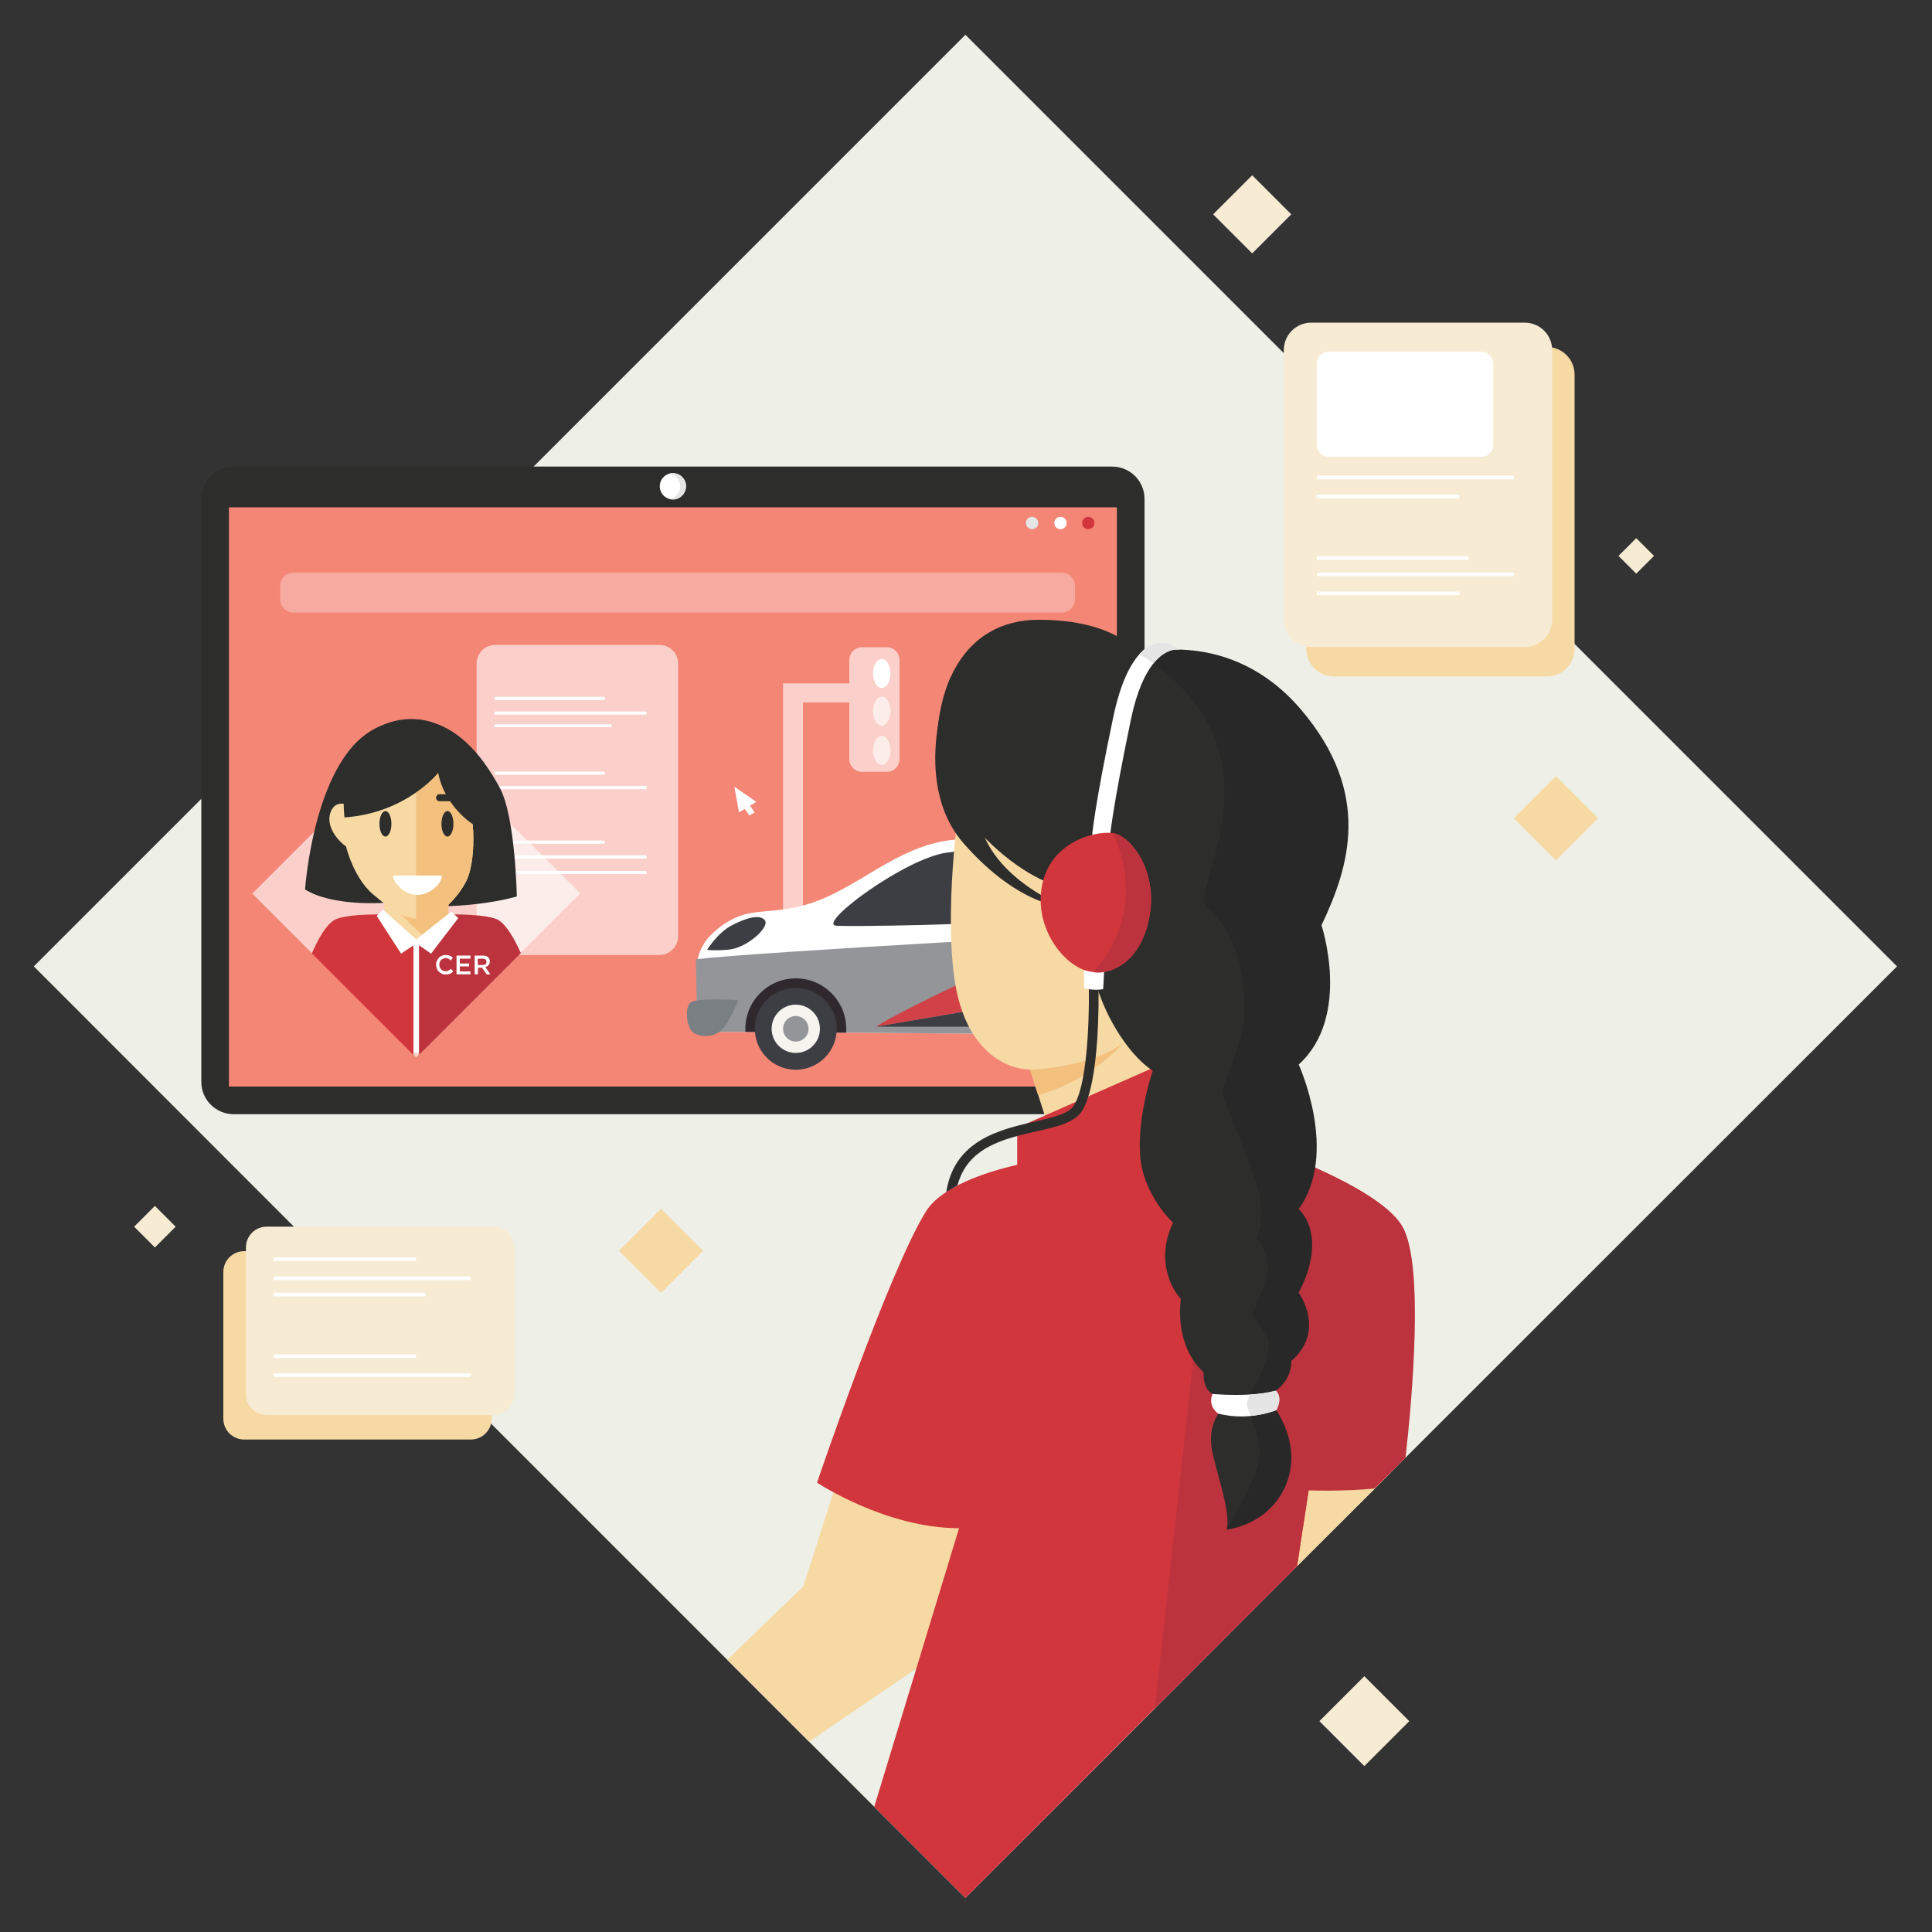 <svg xmlns="http://www.w3.org/2000/svg" xmlns:xlink="http://www.w3.org/1999/xlink" id="Layer_1" x="0px" y="0px" viewBox="0 0 1000 1000" style="enable-background:new 0 0 1000 1000;" xml:space="preserve"><rect x="0" y="0" width="1000" height="1000" fill="#333333" stroke="none"/><style type="text/css">	.st0{fill:#EEEFE6;}	.st1{opacity:0.5;fill:#F7D9A4;enable-background:new    ;}	.st2{fill:#F7D9A4;}	.st3{fill:#FFFFFF;}	.st4{fill:#2B2B2A;}	.st5{fill:none;stroke:#3B312E;stroke-linecap:round;stroke-linejoin:round;stroke-miterlimit:10;}	.st6{fill:#D0363B;}	.st7{fill:#929497;}	.st8{fill:none;stroke:#3B312E;stroke-miterlimit:10;}	.st9{opacity:0.3;fill:#F7D9A4;enable-background:new    ;}	.st10{fill:#F7F2E8;}	.st11{fill:none;stroke:#2B2B2A;stroke-linecap:round;stroke-linejoin:round;stroke-miterlimit:10;}	.st12{fill:none;stroke:#F7D9A4;stroke-width:0.75;stroke-linecap:round;stroke-linejoin:round;stroke-miterlimit:10;}	.st13{opacity:0.61;fill:#FFFFFF;enable-background:new    ;}	.st14{fill:#F7EBD4;}	.st15{fill:#FFFDFA;}	.st16{fill:none;stroke:#2B2B2A;stroke-miterlimit:10;}	.st17{fill:#F4B2AB;}	.st18{fill:#3D3E44;}	.st19{fill:#F08676;}	.st20{opacity:0.3;}	.st21{fill:#2F282D;}	.st22{opacity:0.3;fill:#FFFFFF;enable-background:new    ;}	.st23{fill:none;stroke:#FFFFFF;stroke-miterlimit:10;}	.st24{fill:none;stroke:#B72C37;stroke-linecap:round;stroke-linejoin:round;stroke-miterlimit:10;}	.st25{fill:#747578;}	.st26{fill:#B72C37;}	.st27{opacity:0.61;fill:#FFFFFF;}	.st28{opacity:0.64;fill:#FFFFFF;}	.st29{fill:#2D2D2C;}	.st30{fill:#F48676;}	.st31{fill:#E5E5E5;}	.st32{opacity:0.3;fill:#FFFFFF;}	.st33{fill:#F3C07E;}	.st34{fill:#BC333D;}	.st35{fill:#939598;}	.st36{fill:#797F83;}	.st37{fill:#D24147;}	.st38{fill:#F5F4EE;}	.st39{fill:none;stroke:#3D3E44;stroke-miterlimit:10;}	.st40{fill:#282828;}	.st41{fill:#F26A53;}	.st42{opacity:0.52;fill:#F48676;}	.st43{fill:#EAC68C;}	.st44{opacity:0.9;fill:#FFFFFF;enable-background:new    ;}	.st45{fill:#FBD0CA;}	.st46{fill:#F69E91;}	.st47{fill:none;stroke:#2DADD7;stroke-width:0.75;stroke-linecap:round;stroke-linejoin:round;stroke-miterlimit:10;}	.st48{fill:none;stroke:#FFFFFF;stroke-width:0.75;stroke-linecap:round;stroke-linejoin:round;stroke-miterlimit:10;}	.st49{fill:none;stroke:#FFFFFF;stroke-width:5;stroke-linecap:square;stroke-miterlimit:10;}	.st50{fill:#F2F2F2;}	.st51{opacity:0.5;fill:none;stroke:#FFFFFF;stroke-width:2;stroke-miterlimit:10;}	.st52{opacity:0.7;fill:#FFFFFF;enable-background:new    ;}	.st53{fill:#313236;}	.st54{fill:#ACADB1;}	.st55{fill:#474B4B;}	.st56{fill:#F8F6E3;}	.st57{fill:#7C8389;}	.st58{fill:none;stroke:#313236;stroke-width:0.553;stroke-miterlimit:10;}	.st59{fill:#D74248;}	.st60{fill:#302C2C;}	.st61{opacity:0.8;fill:#FFFFFF;enable-background:new    ;}	.st62{fill:none;stroke:#3D3E44;stroke-width:6;stroke-miterlimit:10;}</style><g>	<polygon class="st0" points="981.9,500.2 743,739 727.5,754.5 719.9,762.1 711.7,770.4 670,812 597.8,884.3 556.2,925.9   499.7,982.4 163,645.7 149.9,632.7 17.5,500.2 499.7,18 645.1,163.4 660.9,179.2  "></polygon>	<g id="monitor_1_">		<path class="st29" d="M575.7,576.7H120.9c-9.2,0-16.7-7.5-16.7-16.7V258.2c0-9.2,7.5-16.7,16.7-16.7h454.8   c9.2,0,16.7,7.5,16.7,16.7v301.9C592.4,569.3,584.9,576.7,575.7,576.7z"></path>		<rect x="118.5" y="262.6" class="st30" width="459.6" height="299.8"></rect>		<circle class="st3" cx="348.3" cy="251.7" r="6.8"></circle>		<path class="st31" d="M346.7,258.4c1.2-0.2,2.4-0.9,3.3-1.8c2.7-2.7,2.7-7,0-9.7c-0.9-0.9-2.1-1.6-3.3-1.8   c2.2-0.5,4.6,0.1,6.3,1.7c2.7,2.7,2.7,6.9,0,9.7C351.4,258.3,349,258.9,346.7,258.4z"></path>		<circle class="st6" cx="563.3" cy="270.7" r="3.2"></circle>		<circle class="st3" cx="548.9" cy="270.7" r="3.2"></circle>		<circle class="st31" cx="534.2" cy="270.7" r="3.2"></circle>		<g>			<path class="st32" d="M549.4,317.1H151.9c-3.8,0-6.9-3.1-6.9-6.9v-6.9c0-3.8,3.1-6.9,6.9-6.9h397.6c3.8,0,6.9,3.1,6.9,6.9v6.9    C556.3,314.1,553.2,317.1,549.4,317.1z"></path>			<g>				<path class="st27" d="M341.3,494.3h-84.9c-5.4,0-9.7-4.3-9.7-9.7V343.5c0-5.4,4.3-9.7,9.7-9.7h84.9c5.4,0,9.7,4.3,9.7,9.7v141.1     C351,490,346.6,494.3,341.3,494.3z"></path>				<path class="st3" d="M312.5,362.3h-56c-0.3,0-0.5-0.2-0.5-0.5v-0.6c0-0.3,0.2-0.5,0.5-0.5h56c0.3,0,0.5,0.2,0.5,0.5v0.6     C312.9,362.1,312.7,362.3,312.5,362.3z"></path>				<path class="st3" d="M334.2,369.9h-77.8c-0.3,0-0.5-0.2-0.5-0.5v-0.6c0-0.3,0.2-0.5,0.5-0.5h77.8c0.3,0,0.5,0.2,0.5,0.5v0.6     C334.7,369.6,334.5,369.9,334.2,369.9z"></path>				<path class="st3" d="M334.2,452.4h-77.8c-0.3,0-0.5-0.2-0.5-0.5v-0.6c0-0.3,0.2-0.5,0.5-0.5h77.8c0.3,0,0.5,0.2,0.5,0.5v0.6     C334.7,452.2,334.5,452.4,334.2,452.4z"></path>				<path class="st3" d="M312.5,401h-56c-0.3,0-0.5-0.2-0.5-0.5v-0.6c0-0.3,0.2-0.5,0.5-0.5h56c0.3,0,0.5,0.2,0.5,0.5v0.6     C312.9,400.8,312.7,401,312.5,401z"></path>				<path class="st3" d="M334.2,408.5h-77.8c-0.3,0-0.5-0.2-0.5-0.5v-0.6c0-0.3,0.2-0.5,0.5-0.5h77.8c0.3,0,0.5,0.2,0.5,0.5v0.6     C334.7,408.3,334.5,408.5,334.2,408.5z"></path>				<path class="st3" d="M312.5,436.7h-56c-0.3,0-0.5-0.2-0.5-0.5v-0.6c0-0.3,0.2-0.5,0.5-0.5h56c0.3,0,0.5,0.2,0.5,0.5v0.6     C312.9,436.5,312.7,436.7,312.5,436.7z"></path>				<path class="st3" d="M334.2,444.4h-77.8c-0.3,0-0.5-0.2-0.5-0.5v-0.7c0-0.3,0.2-0.5,0.5-0.5h77.8c0.3,0,0.5,0.2,0.5,0.5v0.6     C334.7,444.1,334.5,444.4,334.2,444.4z"></path>				<path class="st3" d="M316.2,376.4h-59.9c-0.2,0-0.4-0.2-0.4-0.4v-0.7c0-0.2,0.2-0.4,0.4-0.4h59.9c0.2,0,0.4,0.2,0.4,0.4v0.7     C316.6,376.2,316.4,376.4,316.2,376.4z"></path>			</g>			<polygon class="st3" points="382.5,420.4 380.1,407.2 391.5,415.1 388.2,417 390.6,420.5 387.9,422.1 385.5,418.7    "></polygon>			<g>				<polyline class="st27" points="439.6,353.7 405.3,353.7 405.3,472.1 415.6,472.1 415.6,363.6 439.6,363.6     "></polyline>				<path class="st27" d="M446.2,399.5H459c3.6,0,6.6-2.9,6.6-6.6v-51.3c0-3.6-2.9-6.6-6.6-6.6h-12.8c-3.6,0-6.6,2.9-6.6,6.6v51.3     C439.6,396.5,442.5,399.5,446.2,399.5z"></path>				<ellipse class="st3" cx="456.4" cy="348.6" rx="4.5" ry="7.5"></ellipse>				<ellipse class="st13" cx="456.4" cy="368.1" rx="4.5" ry="7.5"></ellipse>				<ellipse class="st13" cx="456.4" cy="388.4" rx="4.5" ry="7.5"></ellipse>			</g>			<g>				<path class="st27" d="M300.3,462.4l-84.9,84.9l-50.8-50.8l-34-34l39.1-39.1c0,0,0,0,0,0l10.9-10.9l29.6-29.6l5.2-5.2     L300.3,462.4z"></path>				<g>					<path class="st29" d="M198.5,467.3c0,0-26.2,2-40.6-6.9c0,0,4.7-70.9,38.9-84.5s53.6,16.7,61.8,31.7      c8.2,14.9,8.9,56.4,8.9,56.4S238.8,472.9,198.5,467.3z"></path>					<polygon class="st2" points="199,473.3 199,465.7 232.1,465.7 232.1,473.3 215.4,487.7      "></polygon>					<polygon class="st33" points="207.1,473.1 219.1,484.5 232.1,473.3 232.1,467.9      "></polygon>					<path class="st2" d="M241.5,455.7c-4,8.3-14.3,19.6-23.4,19.9c-0.9,0-1.8,0-2.7-0.1c-7.6-0.6-13-4.8-22.2-12.5      c-10.3-8.6-14.1-24.9-14.1-24.9c-3.5-2.3-10.6-9.8-8.1-17.4c2.5-7.6,9.8-3.8,9.8-3.8c4.6-26.1,20.4-33.8,34.6-31.7      c10.4,1.6,19.9,8.5,23.6,17.3C247.6,423.5,245.6,447.4,241.5,455.7z"></path>					<path class="st33" d="M241.5,455.7c-4,8.3-14.3,19.6-23.4,19.9c-0.9,0-1.8,0-2.7-0.1v-90.2c10.4,1.6,19.9,8.5,23.6,17.3      C247.6,423.5,245.6,447.4,241.5,455.7z"></path>					<path class="st29" d="M178.3,423.1c0,0-3.4-28.7,8.8-40.5c14.1-13.7,38.8-14.9,52.2,2.4c13.4,17.3,5.6,41.7,5.6,41.7      s-14.7-9-18.1-26.7C226.8,400,210.3,420.9,178.3,423.1z"></path>					<path class="st6" d="M214,485.8v60.3l-52.6-52.6c2.6-6.1,7.6-16,12.9-17.9c5.4-2,15.8-2.3,21.4-2.3c1.5,0,2.6,0,3.3,0      c0.4,0,0.6,0,0.6,0L214,485.8z"></path>					<path class="st34" d="M269.6,493.3l-52.7,52.7v-60.7l1.7-1.3l13.5-10.7c0,0,1.2,0,3.1,0c5.2,0,15.8,0.3,21.5,2.3      C261.9,477.5,266.9,487.3,269.6,493.3z"></path>					<polygon class="st3" points="198.2,470.8 215.4,486.2 233.6,471.8 237.2,475.2 223.1,493.6 215.5,488.3 207.6,493.6 195,474.1            "></polygon>					<rect x="214" y="487.1" class="st3" width="2.8" height="57.7"></rect>					<g>						<path class="st3" d="M233.8,503.5c-0.3,0.2-0.6,0.4-0.9,0.5c-0.3,0.2-0.7,0.3-1,0.3c-0.4,0.1-0.8,0.1-1.2,0.1       c-0.7,0-1.4-0.1-2-0.4s-1.1-0.6-1.6-1.1s-0.8-1-1-1.6c-0.2-0.6-0.4-1.3-0.4-2c0-0.7,0.1-1.3,0.4-1.9s0.6-1.1,1-1.6       c0.4-0.5,1-0.8,1.6-1.1c0.6-0.3,1.3-0.4,2-0.4c0.4,0,0.8,0,1.2,0.1s0.7,0.2,1,0.3c0.3,0.1,0.6,0.3,0.8,0.5       c0.3,0.2,0.5,0.4,0.7,0.6l-1.1,1.3c-0.4-0.4-0.8-0.6-1.2-0.9c-0.4-0.2-0.9-0.3-1.5-0.3c-0.5,0-0.9,0.1-1.3,0.3       c-0.4,0.2-0.7,0.4-1,0.7c-0.3,0.3-0.5,0.7-0.7,1.1s-0.2,0.9-0.2,1.3s0.1,0.9,0.2,1.3c0.2,0.4,0.4,0.8,0.7,1.1       c0.3,0.3,0.6,0.6,1,0.7c0.4,0.2,0.8,0.3,1.3,0.3c0.6,0,1.1-0.1,1.5-0.3c0.4-0.2,0.8-0.5,1.3-0.9l1.1,1.1       C234.4,503.1,234.1,503.3,233.8,503.5z"></path>						<path class="st3" d="M243.5,496.2h-5.5v2.5h4.8v1.5h-4.8v2.6h5.5v1.5h-7.2v-9.7h7.2V496.2z"></path>						<path class="st3" d="M251.9,504.3l-2.4-3.4h-2.1v3.4h-1.7v-9.7h4.3c0.6,0,1.1,0.1,1.5,0.2c0.4,0.1,0.8,0.3,1.1,0.6       c0.3,0.3,0.5,0.6,0.7,1c0.2,0.4,0.2,0.8,0.2,1.3c0,0.4-0.1,0.8-0.2,1.1c-0.1,0.3-0.3,0.6-0.5,0.8c-0.2,0.2-0.4,0.5-0.7,0.6       c-0.3,0.2-0.6,0.3-0.9,0.4l2.6,3.7H251.9z M251.3,496.6c-0.4-0.3-0.8-0.4-1.5-0.4h-2.5v3.3h2.5c0.6,0,1.1-0.1,1.5-0.4       s0.5-0.7,0.5-1.2C251.8,497.3,251.6,496.9,251.3,496.6z"></path>					</g>					<ellipse class="st29" cx="199.5" cy="426.4" rx="3.1" ry="6.6"></ellipse>					<ellipse class="st29" cx="231.6" cy="426.4" rx="3.1" ry="6.6"></ellipse>					<path class="st29" d="M203.5,414.7h-8.1c-1,0-1.8-0.8-1.8-1.8l0,0c0-1,0.8-1.8,1.8-1.8h8.1c1,0,1.8,0.8,1.8,1.8l0,0      C205.2,413.9,204.5,414.7,203.5,414.7z"></path>					<path class="st29" d="M235.6,414.7h-8.1c-1,0-1.8-0.8-1.8-1.8l0,0c0-1,0.8-1.8,1.8-1.8h8.1c1,0,1.8,0.8,1.8,1.8l0,0      C237.4,413.9,236.6,414.7,235.6,414.7z"></path>					<path class="st3" d="M228.7,453.2c0,4.4-6.4,10-12.6,10c-6.1,0-12.6-5.6-12.6-10H228.7z"></path>				</g>			</g>			<g>				<path class="st3" d="M360.9,499.2v34.9H388c0,0,226.5,2,229.3,1.1c2.8-0.9,6.8-19,6.8-19s0-17.4-1.1-26.3     c-0.2-1.3-0.3-2.4-0.5-3.2c-1.6-6.8-15.1-35.8-29.8-44.7c-14.7-8.9-76.8-9.8-100.3-7.2c-23.6,2.7-41.5,18.3-61.5,28.1     c-20,9.8-32.4,7.6-43.8,10c-11.3,2.4-20,11.3-22.1,14.6C362.6,491.2,360.9,495,360.9,499.2z"></path>				<path class="st18" d="M525.4,439.6c0,0-7.6,34.7-8.2,36.8s-81,3.4-84.8,2.7c-8.5-1.8,36.5-35,57.8-37.8     C505,439.2,521.1,438.6,525.4,439.6z"></path>				<path class="st35" d="M360.2,496.5l0.7,37.6H388c0,0,226.5,2,229.3,1.1c2.8-0.9,6.8-19,6.8-19s0-17.4-1.1-26.3     c-2.9-4.2-7.7-8.1-15.8-8.1C590.6,481.8,393.1,492.6,360.2,496.5z"></path>				<path class="st36" d="M382.2,517.7c0,0-21.1-1.4-24.6,1.1c-3.5,2.5-2.3,13.3,1.4,15.8c3.7,2.5,11.8,2.6,15.8-2.9     S382.2,517.7,382.2,517.7z"></path>				<path class="st18" d="M366,491.6c0,0,5.3-8.7,12.7-12.6s14.8-6.1,17.3-2.5c2.3,3.3-9.2,14.4-19.5,15.1     C368.6,492.2,366,491.6,366,491.6z"></path>				<path class="st37" d="M551.5,483.5c0,0-86.6,39.5-97.9,47.9l119.2-20.4l34.4-29.3L551.5,483.5z"></path>				<polygon class="st18" points="556.6,531.4 453.6,531.4 572.8,511.1     "></polygon>				<path class="st21" d="M385.8,534.1c0-0.5,0-1.1,0-1.6c0-14.4,11.7-26.1,26.1-26.1s26.1,11.7,26.1,26.1c0,0.7,0,1.4-0.1,2     L385.8,534.1z"></path>				<circle class="st18" cx="411.9" cy="532.5" r="21.2"></circle>				<circle class="st38" cx="411.9" cy="532.5" r="12.5"></circle>				<circle class="st35" cx="411.9" cy="532.5" r="6.6"></circle>			</g>		</g>	</g>	<g>		<path class="st2" d="M497.7,408c0,0-9.2,56.4-3.9,97.1s28.9,48.5,39.4,48.5l7.9,24.9c0,0,28.9,5.2,43.3-6.6   c14.4-11.8,39.4-10.5,39.4-10.5l-63-146.9L497.7,408z"></path>		<path class="st33" d="M533.1,553.6c0,0,11.8-0.1,26.2-3.9c14.4-3.9,21.6-9.4,21.6-9.4s-15.5,18.6-43.6,26.6L533.1,553.6z"></path>		<polygon class="st2" points="433.4,766.1 415.8,821.1 376.4,859.1 418.8,901.5 482.8,857.8 506.9,781.8   "></polygon>		<polygon class="st2" points="720.7,758.2 719.9,762.1 711.7,770.4 670,812 647.2,812 683.9,746.4   "></polygon>		<path class="st6" d="M715.7,758.5c-13.1,5.2-38.3,12.8-38.3,12.8l-6,39.3l-68.2,68.2L499.7,982.4l-47.2-47.2L496.4,791   c-38,0-73.5-23.6-73.5-23.6s37.2-109.7,56.4-140.4c8-12.8,30.8-20.3,47.2-24.1v-19.2l77.4-34.1l24.9,35.4c0,0,23.6,7.1,47.8,17.6   c21,9.1,42.5,20.7,49.2,32.3C740.4,659.8,715.7,758.5,715.7,758.5z"></path>		<path class="st29" d="M492.1,350.3c0,0-22,53.7,6.9,86.5s52.5,32.8,52.5,32.8s-38-14.4-44.6-44.6c-4.1-18.7,3.9-22.3,3.9-22.3   L492.1,350.3z"></path>		<path class="st34" d="M727.5,754.5c3.3-29.3,9.8-100-1.6-119.6c-6.7-11.6-28.2-23.2-49.2-32.3l-53.1,46.7l-25.8,234.9L670,812   l1.3-1.3l6-39.3c0,0,19,0.7,34.3-1l8.3-8.3L727.5,754.5z"></path>		<path class="st29" d="M589.5,338.5c0,0-11.2-17.7-51.8-17.7s-53.8,38-52.5,68.2s49.2,75.4,76.1,70.8c0,0-3.3,37.4,14.4,69.5   c10.5,19,21,24.9,21,24.9s-7.9,22.3-6.6,43.3c1.3,21,17.1,35.4,17.1,35.4s-5.2,9.2-3.9,21c1.3,11.8,7.9,18.4,7.9,18.4   s-3.9,23.6,11.8,38c0,0-0.7,8.5,4.6,11.2l3.3,9.8c0,0-5.2,6.6-3.9,17.1s10.5,34.1,7.9,43.3l21-26.2l-1.3-38l-2.6-6.6l11.8-38   v-34.1v-49.8l-3.9-137.7l-20.3-110.8L589.5,338.5z"></path>		<path class="st40" d="M589.5,338.5c0,0,47.2-14.4,84,28.9s24.9,81.3,10.5,111.5c0,0,15.7,47.2-11.8,72.1c0,0,21,45.9,0,74.8   c0,0,15.7,13.1,0,43.3c0,0,14.4,19.7-3.9,35.4c0,0,1.3,11.8-13.1,18.4c0,0,11.8,11.8,13.1,28.9c1.3,17.1-9.8,36.1-33.5,40   c0,0,10.5-17.1,15.7-31.5c5.2-14.4-6.6-34.1-6.6-34.1s17.1-24.9,11.8-34.1c-5.2-9.2-7.9-11.8-7.9-11.8s1.3-1.3,6.6-15.7   c5.2-14.4-3.9-23.6-3.9-23.6s5.2-11.8,0-27.5c-5.2-15.7-18.4-48.5-18.4-48.5s11.5-26.4,11.8-39.4c0.7-30.8-8.5-46.6-19-55.8   S669.5,388.3,589.5,338.5z"></path>		<path class="st3" d="M660.6,729.9c0,0-5.4,2.2-13.2,3c-4.9,0.5-10.7,0.3-16.8-1.2c0,0-5.7-3.6-3-10.2c0,0,9.3,0.9,19.2,0.3   c4.7-0.3,9.5-0.9,13.5-2C660.3,719.8,664.3,722.8,660.6,729.9z"></path>		<path class="st31" d="M660.6,729.9c0,0-5.4,2.2-13.2,3l-2.2-5.9l1.5-5.1l0.1,0c4.7-0.3,9.5-0.9,13.5-2   C660.3,719.8,664.3,722.8,660.6,729.9z"></path>		<path class="st3" d="M610.3,336.2c0,0-6.5-1.3-13.4,7.3c-4.1,5.2-8.4,13.9-11.5,28.7c-9.9,47.5-11,61.9-11,61.9l-9.2-0.9   c0,0,1-14.4,11-61.9c3.6-17.3,8.6-27.1,13.5-32.6c1.4-1.6,2.8-2.9,4.2-3.8c2.2-1.5,4.8-2.3,7.3-2.3   C604.6,332.5,607.9,333.8,610.3,336.2z"></path>		<path class="st31" d="M610.3,336.2c0,0-6.5-1.3-13.4,7.3c0,0-2.7-2-3.6-2.7c-0.9-0.6-3.6-2.1-3.6-2.1c1.4-1.6,2.8-2.9,4.2-3.8   c2.2-1.5,4.8-2.3,7.3-2.3C604.6,332.5,607.9,333.8,610.3,336.2z"></path>		<g>			<path class="st29" d="M489.8,617c4.1-26.9,28-32.4,45.5-36.4c9.1-2.1,17.7-4,20.5-8.3c8.6-13.6,7.8-59.4,7.8-59.9    c0-1.4,1.1-2.6,2.4-2.6c1.4,0,2.5,1.1,2.6,2.5c0,1.9,0.9,47.9-8.6,62.8c-3.8,6-13,8.1-23.6,10.5c-16.7,3.8-35.5,8.1-40.8,27.9    L489.8,617z"></path>		</g>		<path class="st6" d="M595.8,465.6c0,4.2-0.6,8.7-1.8,13.3c-7.2,26.3-27.3,24.6-27.3,24.6c-0.2,0-0.5-0.1-0.7-0.1   c-0.4,0-0.8-0.1-1.1-0.2c-14.1-2.7-27.9-21.3-26.1-40.9c2.3-26,27.4-32.4,37.2-31.1c0.2,0,0.5,0.1,0.7,0.1   C584.6,433.1,595.8,446.6,595.8,465.6z"></path>		<path class="st3" d="M561.1,502.1v9.4c0,0,5,1.4,9.9,0.5l0.5-9c0,0-2.1,0.2-5.2,0.1C563.9,503.1,561.1,502.1,561.1,502.1z"></path>		<path class="st34" d="M595.8,465.4c0,4.2-0.6,8.6-1.8,13.3c-7.2,26.2-26.2,24.7-26.2,24.7c-0.2,0-1.6-0.1-1.8-0.3   c0.1-0.1,0.3-0.2,0.3-0.4c30.1-34.2,9.7-71.5,9.7-71.5c0.2,0,0.5,0.1,0.7,0.1C584.6,433.1,595.8,446.6,595.8,465.4z"></path>	</g>	<g>		<g>			<g>				<path class="st2" d="M243.7,745.1H126.4c-6,0-10.8-4.8-10.8-10.8v-75.9c0-6,4.8-10.8,10.8-10.8h117.3c6,0,10.8,4.8,10.8,10.8     v75.9C254.5,740.2,249.7,745.1,243.7,745.1z"></path>				<path class="st33" d="M203.2,665.3h-72.7c-0.4,0-0.6-0.2-0.6-0.6V664c0-0.4,0.2-0.6,0.6-0.6h72.7c0.4,0,0.6,0.2,0.6,0.6v0.7     C203.8,665.1,203.5,665.3,203.2,665.3z"></path>				<path class="st33" d="M231.4,675.2H130.5c-0.4,0-0.6-0.2-0.6-0.6v-0.7c0-0.4,0.2-0.6,0.6-0.6h100.9c0.4,0,0.6,0.2,0.6,0.6v0.7     C232.1,674.9,231.8,675.2,231.4,675.2z"></path>				<path class="st33" d="M203.2,715.5h-72.7c-0.4,0-0.6-0.2-0.6-0.6v-0.7c0-0.4,0.2-0.6,0.6-0.6h72.7c0.4,0,0.6,0.2,0.6,0.6v0.7     C203.8,715.3,203.5,715.5,203.2,715.5z"></path>				<path class="st33" d="M231.4,725.3H130.5c-0.4,0-0.6-0.2-0.6-0.6V724c0-0.4,0.2-0.6,0.6-0.6h100.9c0.4,0,0.6,0.2,0.6,0.6v0.7     C232.1,725.1,231.8,725.3,231.4,725.3z"></path>				<path class="st33" d="M208.1,683.6h-77.7c-0.2,0-0.5-0.2-0.5-0.5v-0.9c0-0.2,0.2-0.5,0.5-0.5h77.7c0.2,0,0.5,0.2,0.5,0.5v0.9     C208.6,683.4,208.4,683.6,208.1,683.6z"></path>			</g>		</g>		<g>			<g>				<g>					<path class="st14" d="M255.3,732.4H138.1c-6,0-10.8-4.8-10.8-10.8v-75.9c0-6,4.8-10.8,10.8-10.8h117.3c6,0,10.8,4.8,10.8,10.8      v75.9C266.1,727.6,261.3,732.4,255.3,732.4z"></path>				</g>				<g>					<path class="st3" d="M214.8,652.7h-72.7c-0.4,0-0.6-0.2-0.6-0.6v-0.7c0-0.4,0.2-0.6,0.6-0.6h72.7c0.4,0,0.6,0.2,0.6,0.6v0.7      C215.5,652.4,215.1,652.7,214.8,652.7z"></path>				</g>				<g>					<path class="st3" d="M243.1,662.6H142.2c-0.4,0-0.6-0.2-0.6-0.6v-0.7c0-0.4,0.2-0.6,0.6-0.6h100.9c0.4,0,0.6,0.2,0.6,0.6v0.7      C243.7,662.2,243.4,662.6,243.1,662.6z"></path>				</g>				<g>					<path class="st3" d="M214.8,702.9h-72.7c-0.4,0-0.6-0.2-0.6-0.6v-0.7c0-0.4,0.2-0.6,0.6-0.6h72.7c0.4,0,0.6,0.2,0.6,0.6v0.7      C215.5,702.6,215.1,702.9,214.8,702.9z"></path>				</g>				<g>					<path class="st3" d="M243.1,712.7H142.2c-0.4,0-0.6-0.2-0.6-0.6v-0.7c0-0.4,0.2-0.6,0.6-0.6h100.9c0.4,0,0.6,0.2,0.6,0.6v0.7      C243.7,712.4,243.4,712.7,243.1,712.7z"></path>				</g>				<g>					<path class="st3" d="M219.7,671H142c-0.2,0-0.5-0.2-0.5-0.5v-0.9c0-0.2,0.2-0.5,0.5-0.5h77.7c0.2,0,0.5,0.2,0.5,0.5v0.9      C220.2,670.8,220,671,219.7,671z"></path>				</g>			</g>		</g>	</g>	<g>		<g>			<g>				<path class="st2" d="M690.4,350.1h110.3c7.9,0,14.3-6.4,14.3-14.3V193.9c0-7.9-6.4-14.3-14.3-14.3H690.4     c-7.9,0-14.3,6.4-14.3,14.3v141.9C676.1,343.7,682.5,350.1,690.4,350.1z"></path>			</g>		</g>		<g>			<g>				<g>					<path class="st14" d="M678.7,334.9h110.5c7.8,0,14.2-6.3,14.2-14.2V181.2c0-7.8-6.3-14.2-14.2-14.2H678.7      c-7.8,0-14.2,6.3-14.2,14.2v139.6C664.5,328.6,670.8,334.9,678.7,334.9z"></path>				</g>				<g>					<path class="st3" d="M755.4,306.8v0.7c0,0.4-0.2,0.6-0.6,0.6h-72.7c-0.4,0-0.6-0.2-0.6-0.6v-0.7c0-0.4,0.2-0.6,0.6-0.6h72.7      C755.1,306.2,755.4,306.4,755.4,306.8z"></path>				</g>				<g>					<path class="st3" d="M783.7,296.9v0.7c0,0.4-0.2,0.6-0.6,0.6H682.2c-0.4,0-0.6-0.2-0.6-0.6v-0.7c0-0.4,0.2-0.6,0.6-0.6H783      C783.4,296.3,783.7,296.7,783.7,296.9z"></path>				</g>				<g>					<path class="st3" d="M755.4,256.6v0.7c0,0.4-0.2,0.6-0.6,0.6h-72.7c-0.4,0-0.6-0.2-0.6-0.6v-0.7c0-0.4,0.2-0.6,0.6-0.6h72.7      C755.1,256,755.4,256.2,755.4,256.6z"></path>				</g>				<g>					<path class="st3" d="M783.7,246.8v0.7c0,0.4-0.2,0.6-0.6,0.6H682.2c-0.4,0-0.6-0.2-0.6-0.6v-0.7c0-0.4,0.2-0.6,0.6-0.6H783      C783.4,246.2,783.7,246.5,783.7,246.8z"></path>				</g>				<g>					<path class="st3" d="M760.2,288.4v0.9c0,0.2-0.2,0.5-0.5,0.5H682c-0.2,0-0.5-0.2-0.5-0.5v-0.9c0-0.2,0.2-0.5,0.5-0.5h77.7      C760,287.9,760.2,288.1,760.2,288.4z"></path>				</g>				<path class="st3" d="M766.8,236.4h-79.2c-3.3,0-6.1-2.7-6.1-6.1v-42.1c0-3.3,2.7-6.1,6.1-6.1h79.2c3.3,0,6.1,2.7,6.1,6.1v42.1     C772.9,233.7,770.2,236.4,766.8,236.4z"></path>			</g>		</g>	</g>			<rect x="790" y="408.3" transform="matrix(0.707 0.707 -0.707 0.707 535.471 -445.442)" class="st2" width="30.8" height="30.8"></rect>			<rect x="326.7" y="632.1" transform="matrix(0.707 0.707 -0.707 0.707 558.073 -52.235)" class="st2" width="30.8" height="30.8"></rect>			<rect x="840.5" y="281.4" transform="matrix(0.707 0.707 -0.707 0.707 451.642 -514.631)" class="st14" width="13" height="13"></rect>			<rect x="633.9" y="96.7" transform="matrix(0.707 0.707 -0.707 0.707 268.333 -425.825)" class="st14" width="28.6" height="28.6"></rect>			<rect x="72.5" y="627.3" transform="matrix(-0.707 0.707 -0.707 -0.707 585.681 1027.18)" class="st14" width="15.2" height="15.2"></rect>			<rect x="689.5" y="874.4" transform="matrix(-0.707 0.707 -0.707 -0.707 1835.112 1021.588)" class="st14" width="32.9" height="32.9"></rect></g></svg>